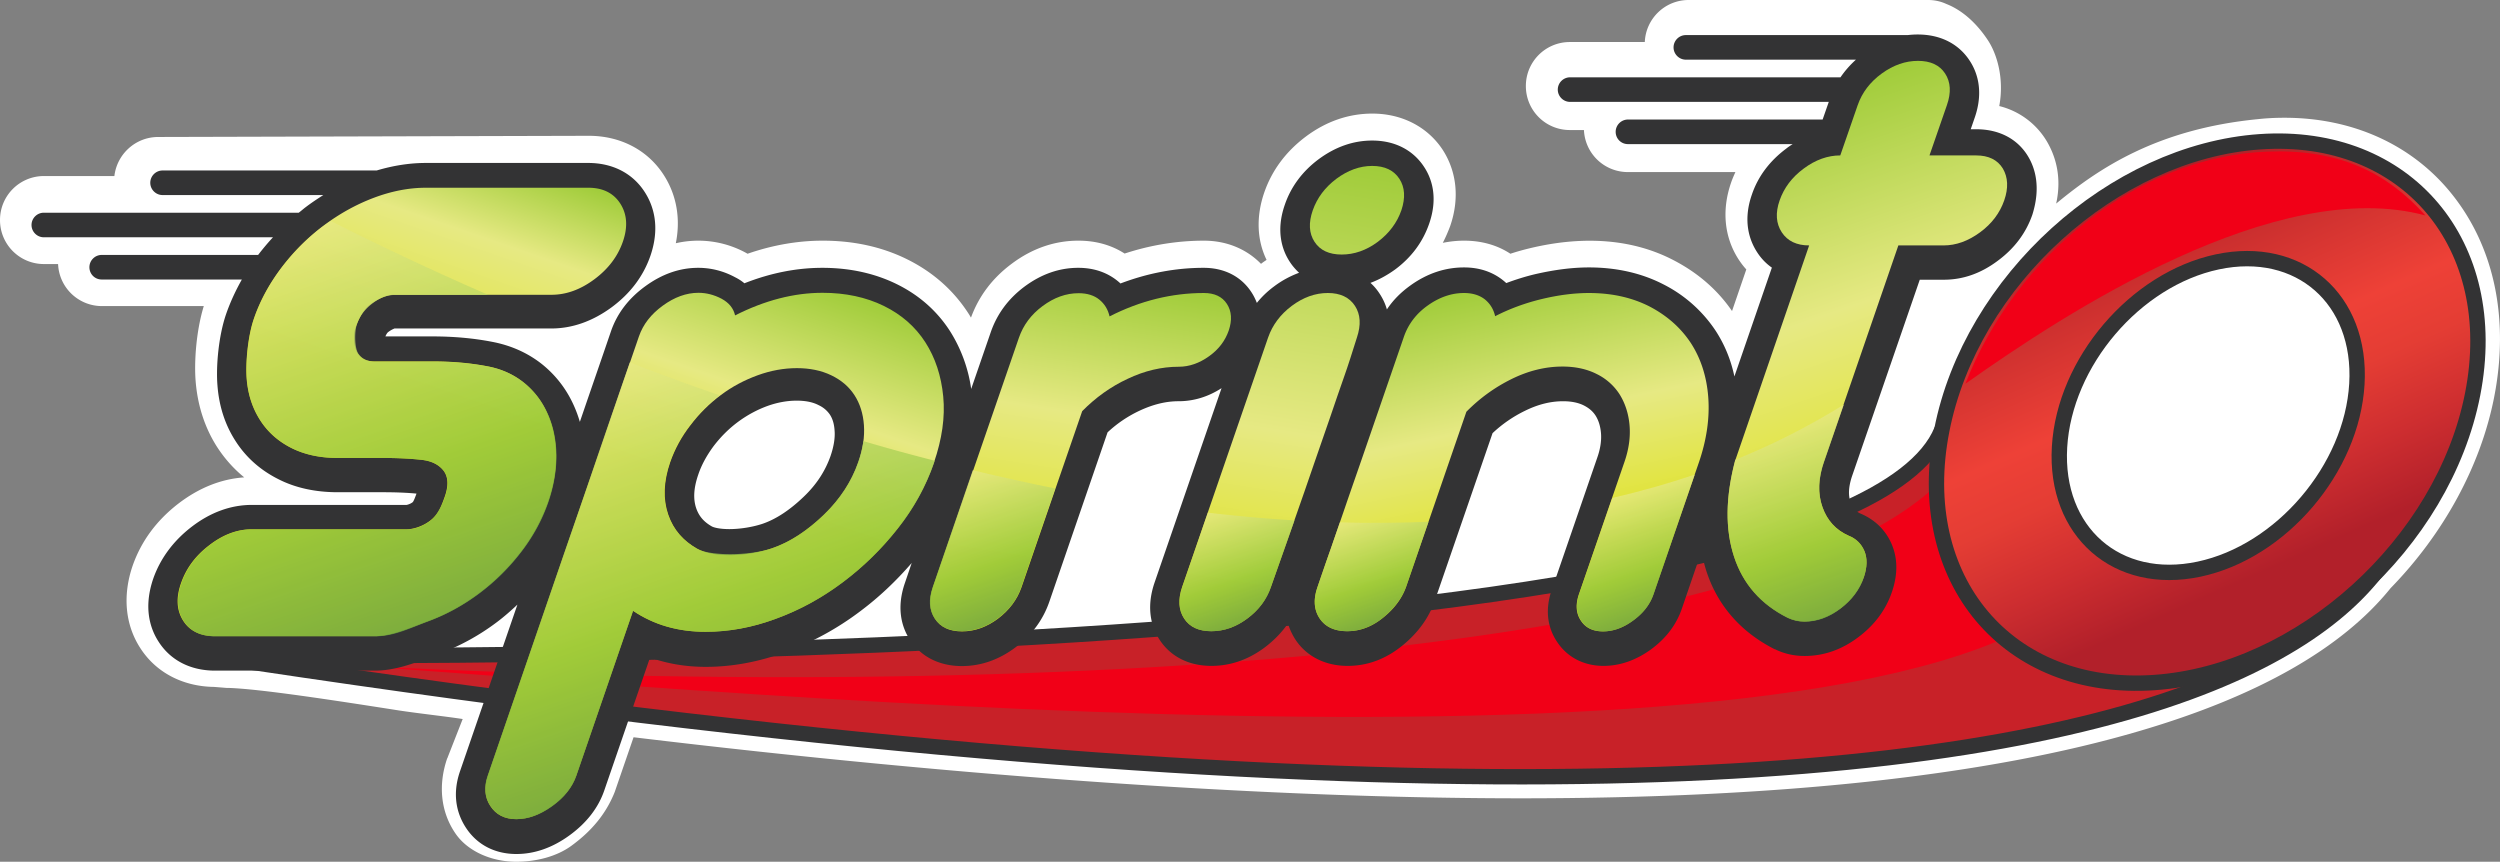 <svg viewBox="10.89 42.39 126.109 43.47" xmlns="http://www.w3.org/2000/svg"><rect x="10.89" y="42.39" width="126.109" height="43.47" fill="#808080" stroke="none"/><defs><style>.st3{fill:#f10017}</style></defs><linearGradient id="SVGID_1_" gradientUnits="userSpaceOnUse" x1="117.235" y1="695.966" x2="127.221" y2="718.394" gradientTransform="translate(0 -644)"><stop offset="0" stop-color="#ac1f27"/><stop offset=".417" stop-color="#ee4137"/><stop offset=".54" stop-color="#e43d34"/><stop offset=".693" stop-color="#ce2e30"/><stop offset=".847" stop-color="#b2202a"/></linearGradient><path d="M134.49 52.08c-1.99-2.42-4.96-3.75-8.36-3.75-.44 0-.89.02-1.34.07-5.11.5-8.05 2.5-10.18 4.26.31-1.4-.07-2.46-.47-3.14a3.87 3.87 0 00-2.4-1.78c.26-1.4-.12-2.64-.58-3.33-.59-.89-1.32-1.52-2.09-1.82-.28-.13-.59-.2-.92-.2H96.07c-1.19 0-2.16.94-2.21 2.12h-3.78c-1.23 0-2.22.99-2.22 2.22s.99 2.22 2.22 2.22h.71a2.215 2.215 0 002.22 2.12h5.42c-.08.18-.16.36-.22.54-.48 1.39-.34 2.76.39 3.88.12.18.24.34.38.49l-.72 2.1c-.74-1.08-1.74-1.94-2.96-2.57-1.98-1.03-4.43-1.27-7.23-.6-.33.08-.66.17-.99.28-.67-.44-1.46-.66-2.34-.66-.36 0-.72.04-1.07.11.14-.27.26-.55.37-.84.48-1.38.34-2.75-.38-3.86-.76-1.15-2.05-1.82-3.54-1.82-1.2 0-2.33.39-3.36 1.16-1 .75-1.71 1.7-2.1 2.83-.41 1.2-.37 2.38.12 3.39-.09.06-.18.12-.27.19l-.01.01c-.73-.75-1.74-1.17-2.88-1.17-1.34 0-2.69.22-4 .65-.67-.43-1.45-.65-2.33-.65-1.2 0-2.33.39-3.36 1.16-.97.72-1.66 1.63-2.06 2.72-.04-.06-.07-.12-.11-.18-.76-1.19-1.81-2.12-3.13-2.77-1.26-.62-2.68-.93-4.24-.93-1.25 0-2.52.22-3.79.66-.02-.01-.05-.03-.07-.04a5.019 5.019 0 00-3.55-.49c.25-1.23.04-2.43-.6-3.43-.81-1.27-2.19-1.99-3.79-1.99l-21.72.06c-1.14 0-2.08.86-2.21 1.97h-3.55c-1.23 0-2.22.99-2.22 2.22s.99 2.22 2.22 2.22h.71a2.213 2.213 0 002.21 2.12h5.14c-.39 1.27-.49 2.84-.41 3.8.1 1.22.46 2.33 1.07 3.29.38.59.84 1.11 1.38 1.55-1.17.08-2.29.53-3.33 1.33-1.1.85-1.87 1.9-2.3 3.13-.51 1.49-.38 2.96.38 4.14.79 1.24 2.15 1.95 3.73 1.97l.62.05h.06c1.57.04 5.34.62 8.66 1.14.99.15 2.36.3 3.2.43l-.76 1.94c0 .02-.01.03-.02.04-.46 1.33-.34 2.7.42 3.8.61.89 1.81 1.42 3.06 1.42 1 0 2.04-.26 2.79-.81 1.04-.76 1.75-1.63 2.18-2.71l.95-2.76c16.96 2.04 32.35 3.08 44.75 3.08h.01c13.05 0 23.56-1.14 31.22-3.4 5.96-1.75 10.21-4.17 12.65-7.2 2.69-2.76 4.54-6.17 5.22-9.61.79-4 0-7.68-2.21-10.37z" fill="#fff"/><path d="M132.59 65.16c.49 3.08 1.54 27.62-111.55 10.25 0 0 82.57 1.44 87.79-11.31" fill="#c82128" stroke="#333334" stroke-width=".775" stroke-linecap="round" stroke-linejoin="round" stroke-miterlimit="10"/><path class="st3" d="M117.07 70.45l-7.51-4.74c-6.12 8.79-40.4 12.34-80.65 10.26 24.8 1.81 82.06 6.92 88.16-5.52z"/><path d="M124.9 49.54c-7.4.51-14.59 7.02-16.06 14.56-1.48 7.53 3.32 13.23 10.72 12.72 7.39-.51 14.59-7.02 16.06-14.55 1.48-7.54-3.33-13.24-10.72-12.73z" fill="url(#SVGID_1_)" stroke="#333334" stroke-width=".775" stroke-linecap="round" stroke-linejoin="round" stroke-miterlimit="10"/><path d="M122.74 55.6c-4.14.88-7.71 5.06-7.96 9.34s2.9 7.04 7.04 6.16 7.71-5.06 7.96-9.34-2.9-7.04-7.04-6.16z" fill="#fff" stroke="#333334" stroke-width=".775" stroke-linecap="round" stroke-linejoin="round" stroke-miterlimit="10"/><path class="st3" d="M125.22 50.04c-6.45.25-12.67 5.23-15.19 11.71 5.06-3.59 15.7-10.53 23.21-8.49-1.97-2.19-4.38-3.37-8.02-3.22z"/><path d="M113.2 50.29c-.53-.89-1.46-1.38-2.62-1.38h-.28l.2-.58c.47-1.35.12-2.32-.26-2.89-.56-.85-1.48-1.31-2.61-1.31-.17 0-.34.01-.51.03H95.93c-.34 0-.62.28-.62.62s.28.62.62.62h8.58c-.3.27-.56.57-.78.89H90.09c-.34 0-.62.28-.62.62s.28.62.62.62h13.05l-.31.89h-9.82c-.34 0-.62.28-.62.62s.27.62.62.62h8.31c-.11.07-.22.14-.33.23-.83.62-1.42 1.4-1.73 2.32-.47 1.35-.11 2.33.27 2.91.2.31.45.57.74.77l-1.89 5.49c-.18-.85-.5-1.62-.95-2.31a6.892 6.892 0 00-2.64-2.34c-1.09-.56-2.35-.85-3.75-.85-.85 0-1.75.12-2.71.34-.5.12-.98.27-1.46.45-.05-.05-.11-.1-.16-.14-.54-.43-1.2-.65-1.97-.65-.95 0-1.85.3-2.69.9-.49.35-.89.75-1.2 1.22-.09-.32-.23-.59-.37-.8-.13-.2-.28-.38-.46-.54.43-.16.85-.39 1.25-.68.82-.61 1.39-1.38 1.71-2.3.47-1.35.12-2.31-.26-2.88-.56-.85-1.48-1.32-2.61-1.32-.96 0-1.86.32-2.7.94-.82.61-1.4 1.39-1.71 2.3-.47 1.35-.12 2.32.26 2.89.13.2.29.38.46.54-.43.16-.85.38-1.25.68-.34.25-.63.53-.88.84-.08-.21-.18-.4-.28-.55-.52-.79-1.37-1.22-2.4-1.22-1.42 0-2.83.27-4.2.79-.05-.05-.11-.1-.16-.14-.54-.43-1.2-.65-1.97-.65-.96 0-1.86.32-2.7.94-.82.61-1.39 1.38-1.71 2.3l-.99 2.87a7.376 7.376 0 00-1.07-2.92c-.65-1.01-1.55-1.81-2.69-2.37-1.1-.54-2.36-.82-3.75-.82-1.29 0-2.61.26-3.93.78-.13-.11-.28-.21-.46-.3-.59-.32-1.22-.48-1.87-.48-.93 0-1.82.31-2.67.93-.84.61-1.42 1.37-1.73 2.27l-.38 1.11-.82 2.38-.37 1.08c-.08-.27-.17-.52-.28-.77-.37-.85-.92-1.57-1.63-2.14-.72-.57-1.57-.95-2.53-1.13-.93-.18-1.93-.27-2.99-.27h-2.38c.07-.16.12-.2.13-.21.14-.11.28-.17.33-.19h7.91c1.05 0 2.07-.36 3.03-1.06.95-.7 1.61-1.57 1.97-2.61.51-1.49.13-2.56-.28-3.2-.61-.96-1.63-1.48-2.86-1.48h-8.19c-.81 0-1.64.13-2.48.38h-10.8c-.34 0-.62.28-.62.62s.28.62.62.62h8.11c-.3.19-.6.39-.89.61-.12.09-.23.19-.35.28H13.1c-.34 0-.62.28-.62.62s.28.62.62.62h11.56c-.26.28-.51.58-.75.89h-7.89c-.34 0-.62.28-.62.62s.27.62.62.62h7.07c-.32.57-.59 1.15-.8 1.76-.38 1.11-.51 2.65-.43 3.59.08 1.04.38 1.97.9 2.78.52.82 1.24 1.47 2.15 1.93.87.45 1.89.67 3.01.67h2.25c.63 0 1.21.02 1.73.07-.06.16-.14.38-.19.43-.08.07-.24.13-.31.14h-7.8c-1.06 0-2.09.37-3.05 1.11-.92.71-1.57 1.59-1.93 2.61-.51 1.49-.14 2.55.27 3.18.6.94 1.61 1.46 2.85 1.46h8.05c1.02 0 1.96-.36 2.79-.68.14-.06.29-.11.44-.16 1.05-.39 2.04-.93 2.94-1.61.36-.27.7-.57 1.03-.88l-2.9 8.42c-.44 1.29-.08 2.25.3 2.83.56.86 1.46 1.33 2.55 1.33.92 0 1.83-.32 2.69-.95.85-.62 1.44-1.38 1.74-2.25l2.31-6.71c.87.31 1.81.47 2.81.47 1.33 0 2.7-.25 4.06-.76 1.33-.49 2.59-1.18 3.74-2.05.95-.71 1.81-1.53 2.59-2.43l-.34 1c-.47 1.35-.12 2.32.26 2.89.55.84 1.48 1.31 2.61 1.31.95 0 1.86-.31 2.7-.94.82-.61 1.39-1.38 1.71-2.3l2.94-8.55c.48-.45 1.03-.82 1.63-1.1.67-.31 1.31-.47 1.95-.47.76 0 1.49-.22 2.17-.66l-3.38 9.81c-.46 1.35-.12 2.31.26 2.89.56.85 1.48 1.31 2.61 1.31.96 0 1.86-.31 2.7-.94.46-.35.85-.75 1.16-1.2.1.34.25.62.4.85.57.83 1.5 1.29 2.61 1.29 1.01 0 1.94-.35 2.78-1.04.78-.64 1.32-1.39 1.61-2.23l2.92-8.47a6.57 6.57 0 011.64-1.13c.65-.32 1.28-.48 1.92-.48.41 0 .77.07 1.06.22.25.13.44.29.58.51.15.24.24.53.27.88.03.37-.03.79-.19 1.24l-2.3 6.68c-.41 1.2-.08 2.08.27 2.6.51.78 1.35 1.22 2.35 1.22.82 0 1.63-.28 2.39-.83.75-.55 1.27-1.23 1.55-2.03l1-2.92c.06.33.14.66.24.98.57 1.76 1.74 3.09 3.45 3.96h.02c.46.23.97.34 1.49.34.96 0 1.86-.31 2.7-.94.82-.61 1.4-1.38 1.71-2.3.29-.86.29-1.65 0-2.36-.3-.73-.85-1.27-1.58-1.58-.26-.11-.4-.28-.51-.58-.13-.36-.1-.8.08-1.33l3.41-9.89h1.22c.96 0 1.87-.32 2.72-.96.84-.62 1.42-1.4 1.74-2.32.44-1.4.13-2.36-.21-2.93zM52.79 65.38c-.27.77-.71 1.45-1.36 2.07-.71.68-1.41 1.14-2.1 1.37-.49.16-1.11.26-1.65.26-.52 0-.81-.09-.89-.14-.4-.23-.64-.51-.78-.91-.16-.47-.13-1.02.1-1.69.17-.51.44-.99.78-1.45.36-.47.77-.88 1.23-1.22s.96-.61 1.48-.8c.5-.18 1-.27 1.48-.27.43 0 .8.07 1.09.22.26.12.44.28.58.48.14.21.22.48.24.81.03.37-.04.8-.2 1.27z" fill="#333334"/><linearGradient id="SVGID_2_" gradientUnits="userSpaceOnUse" x1="26.568" y1="720.291" x2="35.616" y2="694.013" gradientTransform="translate(0 -644)"><stop offset=".54" stop-color="#dfe222"/><stop offset=".847" stop-color="#e6e983"/><stop offset="1" stop-color="#a0cc3a"/></linearGradient><path d="M32.19 65.59c-.62-.07-1.29-.1-2.03-.1h-2.25c-.89 0-1.67-.17-2.34-.51-.67-.34-1.19-.81-1.57-1.41s-.61-1.3-.67-2.09.06-2.12.36-3c.31-.91.78-1.77 1.39-2.58.61-.81 1.32-1.52 2.12-2.12s1.64-1.07 2.54-1.41c.9-.34 1.78-.51 2.64-.51h8.19c.73 0 1.27.27 1.61.8s.39 1.17.13 1.92-.74 1.38-1.44 1.9-1.42.78-2.16.78h-7.95c-.38 0-.84.22-1.22.51-.37.29-.58.77-.72 1.16-.13.39-.07 1 .11 1.28s.46.41.84.41h2.95c.97 0 1.88.08 2.72.24.72.13 1.35.41 1.87.83s.93.95 1.2 1.58c.28.63.42 1.33.43 2.09.01.76-.13 1.55-.41 2.36a9 9 0 01-1.36 2.5c-.61.79-1.31 1.49-2.11 2.09s-1.65 1.07-2.57 1.41c-.92.34-1.82.76-2.71.76h-8.05c-.73 0-1.27-.26-1.6-.78s-.37-1.15-.11-1.89c.26-.75.73-1.39 1.43-1.92.7-.54 1.41-.8 2.14-.8h7.81c.38 0 .92-.19 1.29-.52.35-.31.5-.75.64-1.14.19-.55.17-.98-.06-1.29-.23-.3-.59-.49-1.08-.55z" fill="url(#SVGID_2_)"/><linearGradient id="SVGID_3_" gradientUnits="userSpaceOnUse" x1="42.566" y1="729.761" x2="52.55" y2="700.766" gradientTransform="translate(0 -644)"><stop offset=".62" stop-color="#dfe222"/><stop offset=".797" stop-color="#e6e983"/><stop offset="1" stop-color="#a0cc3a"/></linearGradient><path d="M35.5 81.52l3.81-11.08c.48-1.39.94-2.74 1.4-4.06.45-1.31.86-2.49 1.21-3.53.36-1.04.76-2.2 1.2-3.49.21-.61.61-1.12 1.2-1.55s1.19-.65 1.8-.65c.4 0 .79.1 1.17.3.37.2.6.48.68.84 1.5-.76 2.97-1.14 4.41-1.14 1.16 0 2.19.22 3.09.66s1.6 1.06 2.1 1.84.8 1.69.9 2.73c.1 1.04-.06 2.15-.47 3.34s-1.02 2.29-1.83 3.32-1.73 1.93-2.77 2.71-2.16 1.4-3.37 1.84c-1.2.45-2.39.66-3.55.66-1.39 0-2.61-.35-3.66-1.06l-2.86 8.31c-.2.58-.6 1.09-1.21 1.53s-1.21.67-1.82.67c-.58 0-1.02-.22-1.31-.67-.28-.42-.32-.94-.12-1.52zm9.2-15.82c-.34.99-.37 1.87-.1 2.65.27.79.78 1.33 1.44 1.71.89.51 2.61.38 3.76 0 .96-.32 1.84-.92 2.66-1.71.81-.78 1.39-1.67 1.73-2.65.23-.66.32-1.28.28-1.86s-.2-1.09-.48-1.52-.67-.76-1.17-1-1.08-.36-1.73-.36c-.66 0-1.32.12-1.98.36s-1.29.57-1.86 1c-.58.43-1.09.94-1.53 1.52-.46.59-.79 1.21-1.02 1.86z" fill="url(#SVGID_3_)"/><linearGradient id="SVGID_4_" gradientUnits="userSpaceOnUse" x1="63.912" y1="718.983" x2="66.857" y2="700.389" gradientTransform="translate(0 -644)"><stop offset=".196" stop-color="#dfe222"/><stop offset=".626" stop-color="#e6e983"/><stop offset="1" stop-color="#a0cc3a"/></linearGradient><path d="M71.62 57.17c.53 0 .92.18 1.16.55.24.37.27.82.09 1.35-.18.51-.5.94-.99 1.29-.49.35-1 .53-1.53.53-.86 0-1.72.2-2.58.61-.86.4-1.62.95-2.29 1.63l-3.06 8.88c-.22.63-.62 1.16-1.19 1.59-.58.43-1.18.64-1.81.64s-1.09-.21-1.37-.64-.31-.96-.1-1.59l4.34-12.59c.22-.63.61-1.16 1.19-1.59.58-.43 1.18-.65 1.82-.65.43 0 .78.11 1.04.32.27.22.44.5.52.85 1.55-.79 3.14-1.18 4.76-1.18z" fill="url(#SVGID_4_)"/><linearGradient id="SVGID_5_" gradientUnits="userSpaceOnUse" x1="74.133" y1="718.601" x2="77.968" y2="694.39" gradientTransform="translate(0 -644)"><stop offset=".086" stop-color="#dfe222"/><stop offset=".429" stop-color="#e6e983"/><stop offset="1" stop-color="#a0cc3a"/></linearGradient><path d="M74.86 59.41c.22-.63.62-1.16 1.19-1.59.58-.43 1.18-.65 1.82-.65.63 0 1.09.22 1.37.65.28.43.31.96.1 1.59-.23.73-.44 1.4-.65 1.99s-.44 1.27-.7 2.03c-.26.76-.53 1.53-.8 2.31-.63 1.85-1.37 3.93-2.19 6.26-.22.63-.61 1.16-1.19 1.59-.58.43-1.18.64-1.82.64-.63 0-1.09-.21-1.37-.64-.28-.43-.31-.96-.1-1.59l4.34-12.59zM77.11 53c.22-.63.62-1.16 1.19-1.59.58-.43 1.18-.65 1.81-.65s1.09.22 1.37.65c.28.43.31.96.1 1.59-.22.63-.62 1.16-1.19 1.59-.58.43-1.19.64-1.82.64s-1.09-.21-1.37-.64c-.28-.43-.31-.96-.09-1.59z" fill="url(#SVGID_5_)"/><g><linearGradient id="SVGID_6_" gradientUnits="userSpaceOnUse" x1="88.71" y1="718.935" x2="84.912" y2="701.071" gradientTransform="translate(0 -644)"><stop offset=".245" stop-color="#dfe222"/><stop offset=".62" stop-color="#e6e983"/><stop offset="1" stop-color="#a0cc3a"/></linearGradient><path d="M94.29 72.38c-.17.5-.51.94-1.02 1.31-.5.37-1.01.55-1.52.55s-.88-.18-1.12-.55c-.24-.36-.27-.8-.1-1.31l2.3-6.68c.23-.66.31-1.28.26-1.86-.05-.58-.22-1.1-.49-1.54a2.86 2.86 0 00-1.16-1.04c-.49-.25-1.07-.38-1.73-.38-.86 0-1.72.21-2.57.63-.85.42-1.61.97-2.28 1.65l-3.03 8.8c-.2.58-.58 1.11-1.15 1.57-.57.47-1.18.7-1.83.7-.63 0-1.1-.21-1.39-.64s-.33-.96-.11-1.59c.25-.73.48-1.4.69-1.99.2-.59.44-1.27.7-2.03.26-.76.53-1.53.8-2.31l2.17-6.3c.22-.63.62-1.16 1.2-1.57.59-.42 1.2-.63 1.83-.63.43 0 .78.11 1.05.32.27.22.44.5.52.85.74-.38 1.53-.67 2.37-.87.84-.2 1.63-.3 2.36-.3 1.16 0 2.18.23 3.06.68.88.46 1.57 1.07 2.08 1.84.5.77.8 1.68.88 2.73.08 1.05-.08 2.16-.48 3.32l-2.29 6.64z" fill="url(#SVGID_6_)"/></g><g><linearGradient id="SVGID_7_" gradientUnits="userSpaceOnUse" x1="108.881" y1="715.493" x2="100.678" y2="691.668" gradientTransform="translate(0 -644)"><stop offset=".16" stop-color="#dfe222"/><stop offset=".571" stop-color="#e6e983"/><stop offset="1" stop-color="#a0cc3a"/></linearGradient><path d="M102.9 65.66c-.3.86-.32 1.63-.08 2.31s.69 1.16 1.32 1.44c.38.15.64.41.8.78.15.37.14.8-.03 1.31-.22.63-.62 1.16-1.19 1.59-.58.43-1.19.65-1.81.65-.3 0-.58-.07-.84-.19-1.36-.68-2.26-1.71-2.71-3.09s-.43-2.99.06-4.84l3.73-10.85c-.63 0-1.09-.22-1.38-.66s-.33-.98-.11-1.61.62-1.17 1.22-1.61c.59-.44 1.21-.66 1.84-.66l.88-2.54c.22-.63.62-1.16 1.21-1.59s1.2-.64 1.83-.64c.63 0 1.09.21 1.37.64.28.43.31.96.09 1.59l-.88 2.54h2.35c.63 0 1.08.22 1.35.66.26.44.29.98.07 1.61s-.62 1.17-1.22 1.61c-.6.44-1.21.66-1.84.66h-2.28l-3.75 10.89z" fill="url(#SVGID_7_)"/></g><g opacity=".77"><linearGradient id="SVGID_8_" gradientUnits="userSpaceOnUse" x1="31.288" y1="718.199" x2="24.535" y2="698.588" gradientTransform="translate(0 -644)"><stop offset="0" stop-color="#629f44"/><stop offset=".362" stop-color="#8ec53f"/><stop offset="1" stop-color="#e7e984"/></linearGradient><path d="M27.21 53.79c-.8.6-1.5 1.31-2.12 2.11-.61.81-1.08 1.67-1.39 2.58-.3.88-.42 2.2-.36 3s.28 1.49.67 2.09c.38.6.91 1.07 1.57 1.41.67.34 1.45.51 2.34.51h2.25c.73 0 1.41.03 2.03.1.49.06.85.25 1.08.56.23.31.25.74.06 1.29-.13.39-.39.97-.77 1.24s-.76.41-1.15.41h-7.81c-.73 0-1.45.27-2.14.8-.7.53-1.17 1.17-1.43 1.92-.26.74-.22 1.38.11 1.9s.87.78 1.6.78h8.04c.97 0 1.67-.37 2.72-.76.91-.34 1.77-.81 2.57-1.41.8-.6 1.5-1.29 2.11-2.09.61-.79 1.06-1.63 1.36-2.5.28-.81.41-1.6.41-2.36-.01-.76-.15-1.46-.43-2.09s-.68-1.16-1.2-1.58a4.14 4.14 0 00-1.87-.83c-.84-.16-1.74-.24-2.72-.24H29.8c-.38 0-.66-.14-.84-.41-.18-.28-.2-1.1-.06-1.49.13-.39.39-.73.76-1.02s.75-.44 1.13-.44h4.74c-3.31-1.44-6.03-2.76-7.95-3.73-.13.09-.25.17-.37.25z" fill="url(#SVGID_8_)"/><linearGradient id="SVGID_9_" gradientUnits="userSpaceOnUse" x1="48.691" y1="723.813" x2="42.159" y2="704.842" gradientTransform="translate(0 -644)"><stop offset="0" stop-color="#629f44"/><stop offset=".362" stop-color="#8ec53f"/><stop offset="1" stop-color="#e7e984"/></linearGradient><path d="M54.18 65.69c-.34.99-.92 1.87-1.73 2.66-.81.78-1.7 1.39-2.66 1.71-1.14.38-3.12.38-3.76 0-.66-.39-1.17-.92-1.44-1.71-.27-.78-.24-1.67.1-2.66.23-.66.56-1.28 1-1.86.43-.57.93-1.07 1.5-1.5-1.57-.54-3.08-1.1-4.53-1.66-.27.77-.52 1.5-.75 2.17-.36 1.04-.76 2.21-1.21 3.53s-.92 2.67-1.4 4.06l-3.81 11.08c-.2.58-.16 1.09.14 1.54.29.44.73.66 1.31.66.61 0 1.21-.22 1.82-.66s1.01-.96 1.21-1.54l2.86-8.31c1.05.71 2.27 1.06 3.66 1.06 1.16 0 2.35-.22 3.55-.66s2.32-1.05 3.37-1.84c1.04-.78 1.97-1.69 2.77-2.71a11.16 11.16 0 001.83-3.32l.03-.1a94.5 94.5 0 01-3.6-.99c-.05.34-.13.69-.26 1.05z" fill="url(#SVGID_9_)"/><linearGradient id="SVGID_10_" gradientUnits="userSpaceOnUse" x1="62.136" y1="717.452" x2="59.645" y2="710.218" gradientTransform="translate(0 -644)"><stop offset="0" stop-color="#629f44"/><stop offset=".362" stop-color="#8ec53f"/><stop offset="1" stop-color="#e7e984"/></linearGradient><path d="M57.94 72c-.22.63-.19 1.16.1 1.59.28.43.74.64 1.37.64.63 0 1.24-.21 1.81-.64.58-.43.98-.96 1.19-1.59l1.71-4.97c-1.4-.28-2.79-.59-4.16-.92L57.94 72z" fill="url(#SVGID_10_)"/><linearGradient id="SVGID_11_" gradientUnits="userSpaceOnUse" x1="74.246" y1="717.617" x2="72.337" y2="712.072" gradientTransform="translate(0 -644)"><stop offset="0" stop-color="#629f44"/><stop offset=".362" stop-color="#8ec53f"/><stop offset="1" stop-color="#e7e984"/></linearGradient><path d="M70.53 72c-.22.63-.19 1.16.1 1.59.28.43.74.64 1.37.64.63 0 1.24-.21 1.81-.64.58-.43.98-.96 1.19-1.59.42-1.18.82-2.3 1.19-3.36a79.65 79.65 0 01-4.37-.39L70.53 72z" fill="url(#SVGID_11_)"/><g><linearGradient id="SVGID_12_" gradientUnits="userSpaceOnUse" x1="94.647" y1="717.372" x2="92.585" y2="711.384" gradientTransform="translate(0 -644)"><stop offset="0" stop-color="#629f44"/><stop offset=".362" stop-color="#8ec53f"/><stop offset="1" stop-color="#e7e984"/></linearGradient><path d="M90.54 72.38c-.17.5-.14.94.1 1.31.24.37.61.55 1.12.55s1.01-.18 1.52-.55c.5-.36.84-.8 1.02-1.31l2.08-6.05c-1.36.46-2.75.85-4.16 1.18l-1.68 4.87z" fill="url(#SVGID_12_)"/></g><g><linearGradient id="SVGID_13_" gradientUnits="userSpaceOnUse" x1="81.037" y1="717.645" x2="79.256" y2="712.472" gradientTransform="translate(0 -644)"><stop offset="0" stop-color="#629f44"/><stop offset=".362" stop-color="#8ec53f"/><stop offset="1" stop-color="#e7e984"/></linearGradient><path d="M78.48 68.74c-.16.46-.3.88-.44 1.27-.21.59-.44 1.26-.69 1.99-.22.63-.18 1.16.11 1.59.29.43.76.64 1.39.64.66 0 1.27-.24 1.83-.7.56-.47.95-.99 1.15-1.57l1.12-3.25c-1.47.06-2.97.07-4.47.03z" fill="url(#SVGID_13_)"/></g><g><linearGradient id="SVGID_14_" gradientUnits="userSpaceOnUse" x1="103.452" y1="717.379" x2="100.243" y2="708.059" gradientTransform="translate(0 -644)"><stop offset="0" stop-color="#629f44"/><stop offset=".362" stop-color="#8ec53f"/><stop offset="1" stop-color="#e7e984"/></linearGradient><path d="M104.15 69.42c-.64-.28-1.08-.76-1.32-1.44-.25-.68-.22-1.45.08-2.31l.99-2.87a36.055 36.055 0 01-5.47 2.78l-.02.05c-.48 1.85-.5 3.46-.05 4.84s1.35 2.41 2.71 3.09c.26.12.54.19.84.19.63 0 1.24-.21 1.81-.65.58-.43.98-.96 1.19-1.59.17-.51.18-.94.03-1.31a1.35 1.35 0 00-.79-.78z" fill="url(#SVGID_14_)"/></g></g></svg>